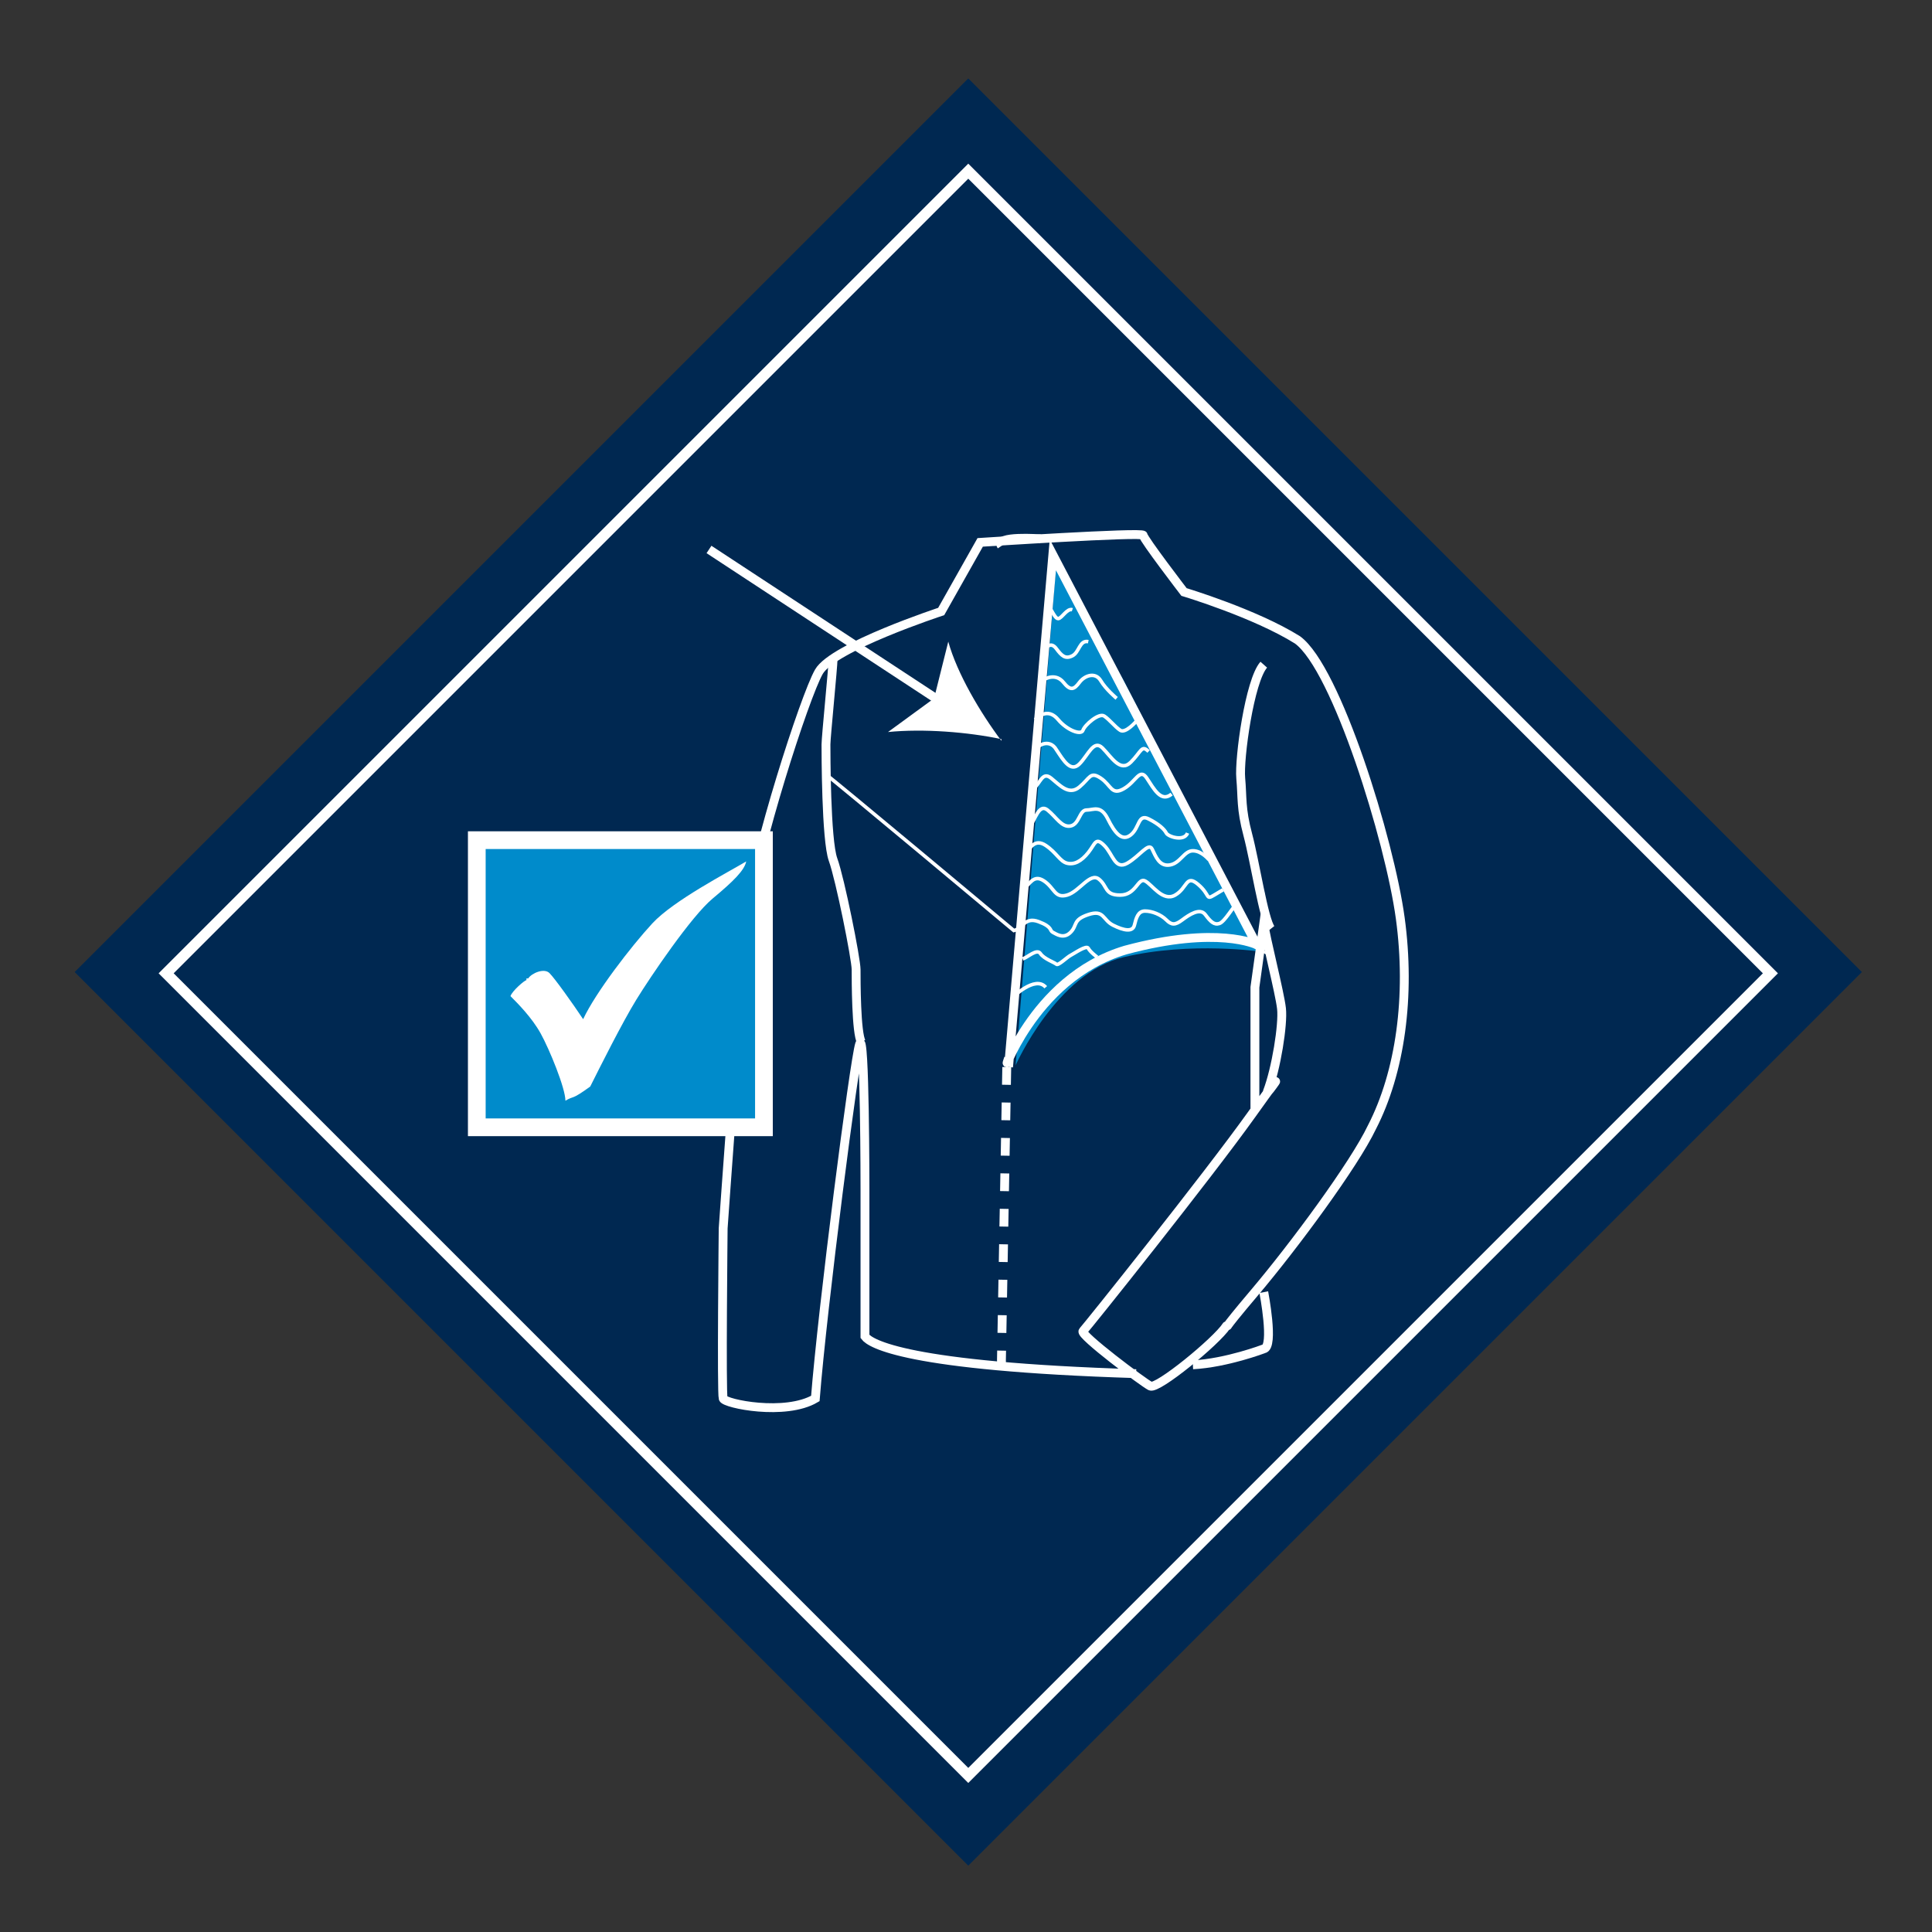 <?xml version="1.0" encoding="UTF-8"?>
<svg id="Ebene_1" data-name="Ebene 1" xmlns="http://www.w3.org/2000/svg" version="1.1" viewBox="0 0 109 109">
  <rect x="0" y="0" width="109" height="109" fill="#333333" stroke="none"/>
  <defs>
    <style>
      .cls-1, .cls-2 {
        fill: #008bcb;
      }

      .cls-1, .cls-3, .cls-4 {
        stroke-width: 0px;
      }

      .cls-5, .cls-6, .cls-2, .cls-7, .cls-8 {
        stroke: #fff;
      }

      .cls-5, .cls-6, .cls-2, .cls-8 {
        stroke-miterlimit: 10;
      }

      .cls-5, .cls-6, .cls-7, .cls-8 {
        fill: none;
      }

      .cls-5, .cls-8 {
        stroke-width: .5px;
      }

      .cls-6 {
        stroke-width: .2px;
      }

      .cls-7 {
        stroke-miterlimit: 4;
        stroke-width: .6px;
      }

      .cls-8 {
        stroke-dasharray: 0 0 0 0 0 0 1 1 0 0 0 0;
      }

      .cls-3 {
        fill: #002851;
      }

      .cls-4 {
        fill: #fff;
      }
    </style>
  </defs>
  <rect class="cls-3" x="19" y="19.2" width="71.3" height="71.3" transform="translate(-22.8 54.7) rotate(-45)"/>
  <rect class="cls-7" x="22.6" y="22.9" width="64" height="64" transform="translate(-22.8 54.7) rotate(-45)"/>
  <g>
    <path class="cls-1" d="M59.6,31.7l-2.3,28.4s2.3-5.2,6.1-6.1,7.8-.3,7.8-.3l-7.8-15.3-3.8-6.6h0Z"/>
    <path class="cls-1" d="M60.5,37"/>
    <g>
      <g>
        <line class="cls-5" x1="40" y1="31" x2="53.1" y2="39.6"/>
        <path class="cls-4" d="M56.5,41.7c-1.9-.4-4.4-.6-6.4-.4l2.6-1.9.8-3.2c.5,1.8,1.8,4,3,5.6Z"/>
      </g>
      <g>
        <g>
          <path class="cls-5" d="M64.1,77.5c-13-.4-15-1.7-15.3-2.1v-8.3s0-9.1-.3-8.2-2.1,14.9-2.5,20c-1.7,1-5.1.3-5.2,0s0-9.6,0-9.6c0,0,1-14.3,1.4-17.8s3.2-12.2,4-13.6,6.9-3.4,6.9-3.4l2.2-3.9s9.2-.6,9.2-.4,2.3,3.2,2.3,3.2c0,0,4,1.2,6.4,2.7,2.2,1.6,5.2,11.3,5.8,15.7.6,4.4,0,8.7-1.6,11.8-1,2.1-4.4,6.7-6.6,9.3s-1.3,1.7-1.6,1.9c-.6.9-3.9,3.6-4.3,3.4s-4-2.9-3.8-3.1,7-8.7,9.5-12.2c2.5-3.5.8-1,.9-1.3.5-1.3.9-3.8.8-4.7s-.9-4-1-4.8l-.5,3.6v7"/>
          <path class="cls-5" d="M71.3,72.9s.6,3.1,0,3.2c0,0-2.1.8-4,.9"/>
          <path class="cls-5" d="M71.3,37.5c-.8.9-1.4,5.3-1.3,6.4s0,1.7.4,3.2.9,4.8,1.3,5.3"/>
          <path class="cls-6" d="M69.7,51.1c-.1,0-.6.9-.9,1s-.5-.1-.8-.5-.9,0-1.3.3-.6.3-.9,0-.8-.5-1.2-.5-.5.4-.6.8-.6.3-1.2,0-.5-.9-1.4-.6-.6.6-1,1-.8.1-1,0,0-.3-.8-.6-.9.4-1.4.5c0,0-10.4-8.7-10.6-8.8"/>
          <path class="cls-5" d="M47,37.2c0,.4-.4,4.4-.4,4.8s0,5.4.4,6.5,1.3,5.6,1.3,6.2,0,3.6.3,4.1"/>
        </g>
        <g>
          <path class="cls-8" d="M56.5,77.2v-.5l.3-16.5"/>
          <path class="cls-5" d="M56.9,59.7c-.5,1.6,1.2-4.5,6.6-6.1,5.2-1.4,7.4-.3,7.4-.3l-11.5-22-2.5,28.9"/>
          <path class="cls-5" d="M56.6,75.8"/>
        </g>
      </g>
    </g>
    <g>
      <rect class="cls-2" x="26.9" y="47.4" width="16.2" height="16.2"/>
      <path class="cls-4" d="M29.7,55.3c-.1,0-.8.6-.9.9.4.4,1.2,1.2,1.7,2.1s1.4,3.1,1.4,3.8c.5-.3.3,0,1.4-.8.5-1,1.8-3.6,2.6-4.9s3.1-4.7,4.3-5.7,1.8-1.6,1.9-2.1c-1,.6-4.1,2.2-5.3,3.5s-3.2,3.9-3.9,5.4c-.6-.9-1.6-2.3-1.9-2.6s-1,0-1.2.3h-.1Z"/>
    </g>
    <g>
      <path class="cls-6" d="M58.7,38.5c.3-.3.9-.5,1.3,0s.6.4.9,0,.9-.6,1.2-.1.9,1,.9,1"/>
      <path class="cls-6" d="M58.4,40.6c.3-.3.8-.6,1.3,0s1.3.9,1.4.6.9-1,1.2-.8.6.6.9.8.9-.5.9-.5"/>
      <path class="cls-6" d="M58.4,42.4c0-.3.8-.8,1.2-.1.4.6.8,1.3,1.3.8s.8-1.4,1.3-.9c.5.5,1,1.4,1.6.8s.6-1,1-.6"/>
      <path class="cls-6" d="M58.3,44.5c.4-.3.5-1,1-.6s1,1,1.6.5.6-.9,1.2-.5.6,1,1.3.6.9-1.2,1.3-.6.8,1.4,1.4.9"/>
      <path class="cls-6" d="M58.1,46.6c.3-.3.5-1.3,1-.9s.8,1,1.3.9.5-.9.9-.9.8-.3,1.2.5.8,1.3,1.3.9.4-1.2,1-.9.9.6,1,.8,1,.5,1.2,0"/>
      <path class="cls-6" d="M57.8,48.3c.3-.5.6-1,1.2-.6s.8.9,1.2,1,.8-.1,1.2-.6.4-.9.9-.4.6,1.4,1.3,1,1.2-1.2,1.4-.8.4,1,1,.9.8-.8,1.3-.8.9.5.9.5"/>
      <path class="cls-6" d="M57.7,50.2c.4-.3.6-.9,1.2-.5s.6,1,1.3.8,1.3-1.3,1.8-.9.3.9,1.2.9,1-1,1.4-.8,1,1.2,1.7.8.6-1.2,1.3-.6.4.9.9.6l.5-.3"/>
      <path class="cls-6" d="M57.7,54.1c.3-.1.8-.6,1-.3s.8.5.9.6.6-.4.8-.5.9-.6,1-.4.5.5.5.5"/>
      <path class="cls-6" d="M57.1,56.3s1.3-1.3,1.9-.6"/>
      <path class="cls-6" d="M58.8,36.6c.3-.1.5-.4.8,0s.5.6.9.4.4-.9.9-.8"/>
      <path class="cls-6" d="M59.2,34.3c.1,0,.3.6.5.6s.5-.6.8-.5"/>
    </g>
    <path class="cls-5" d="M56.5,30.8c-.4-.6,2.2-.4,2.2-.4"/>
  </g>
</svg>